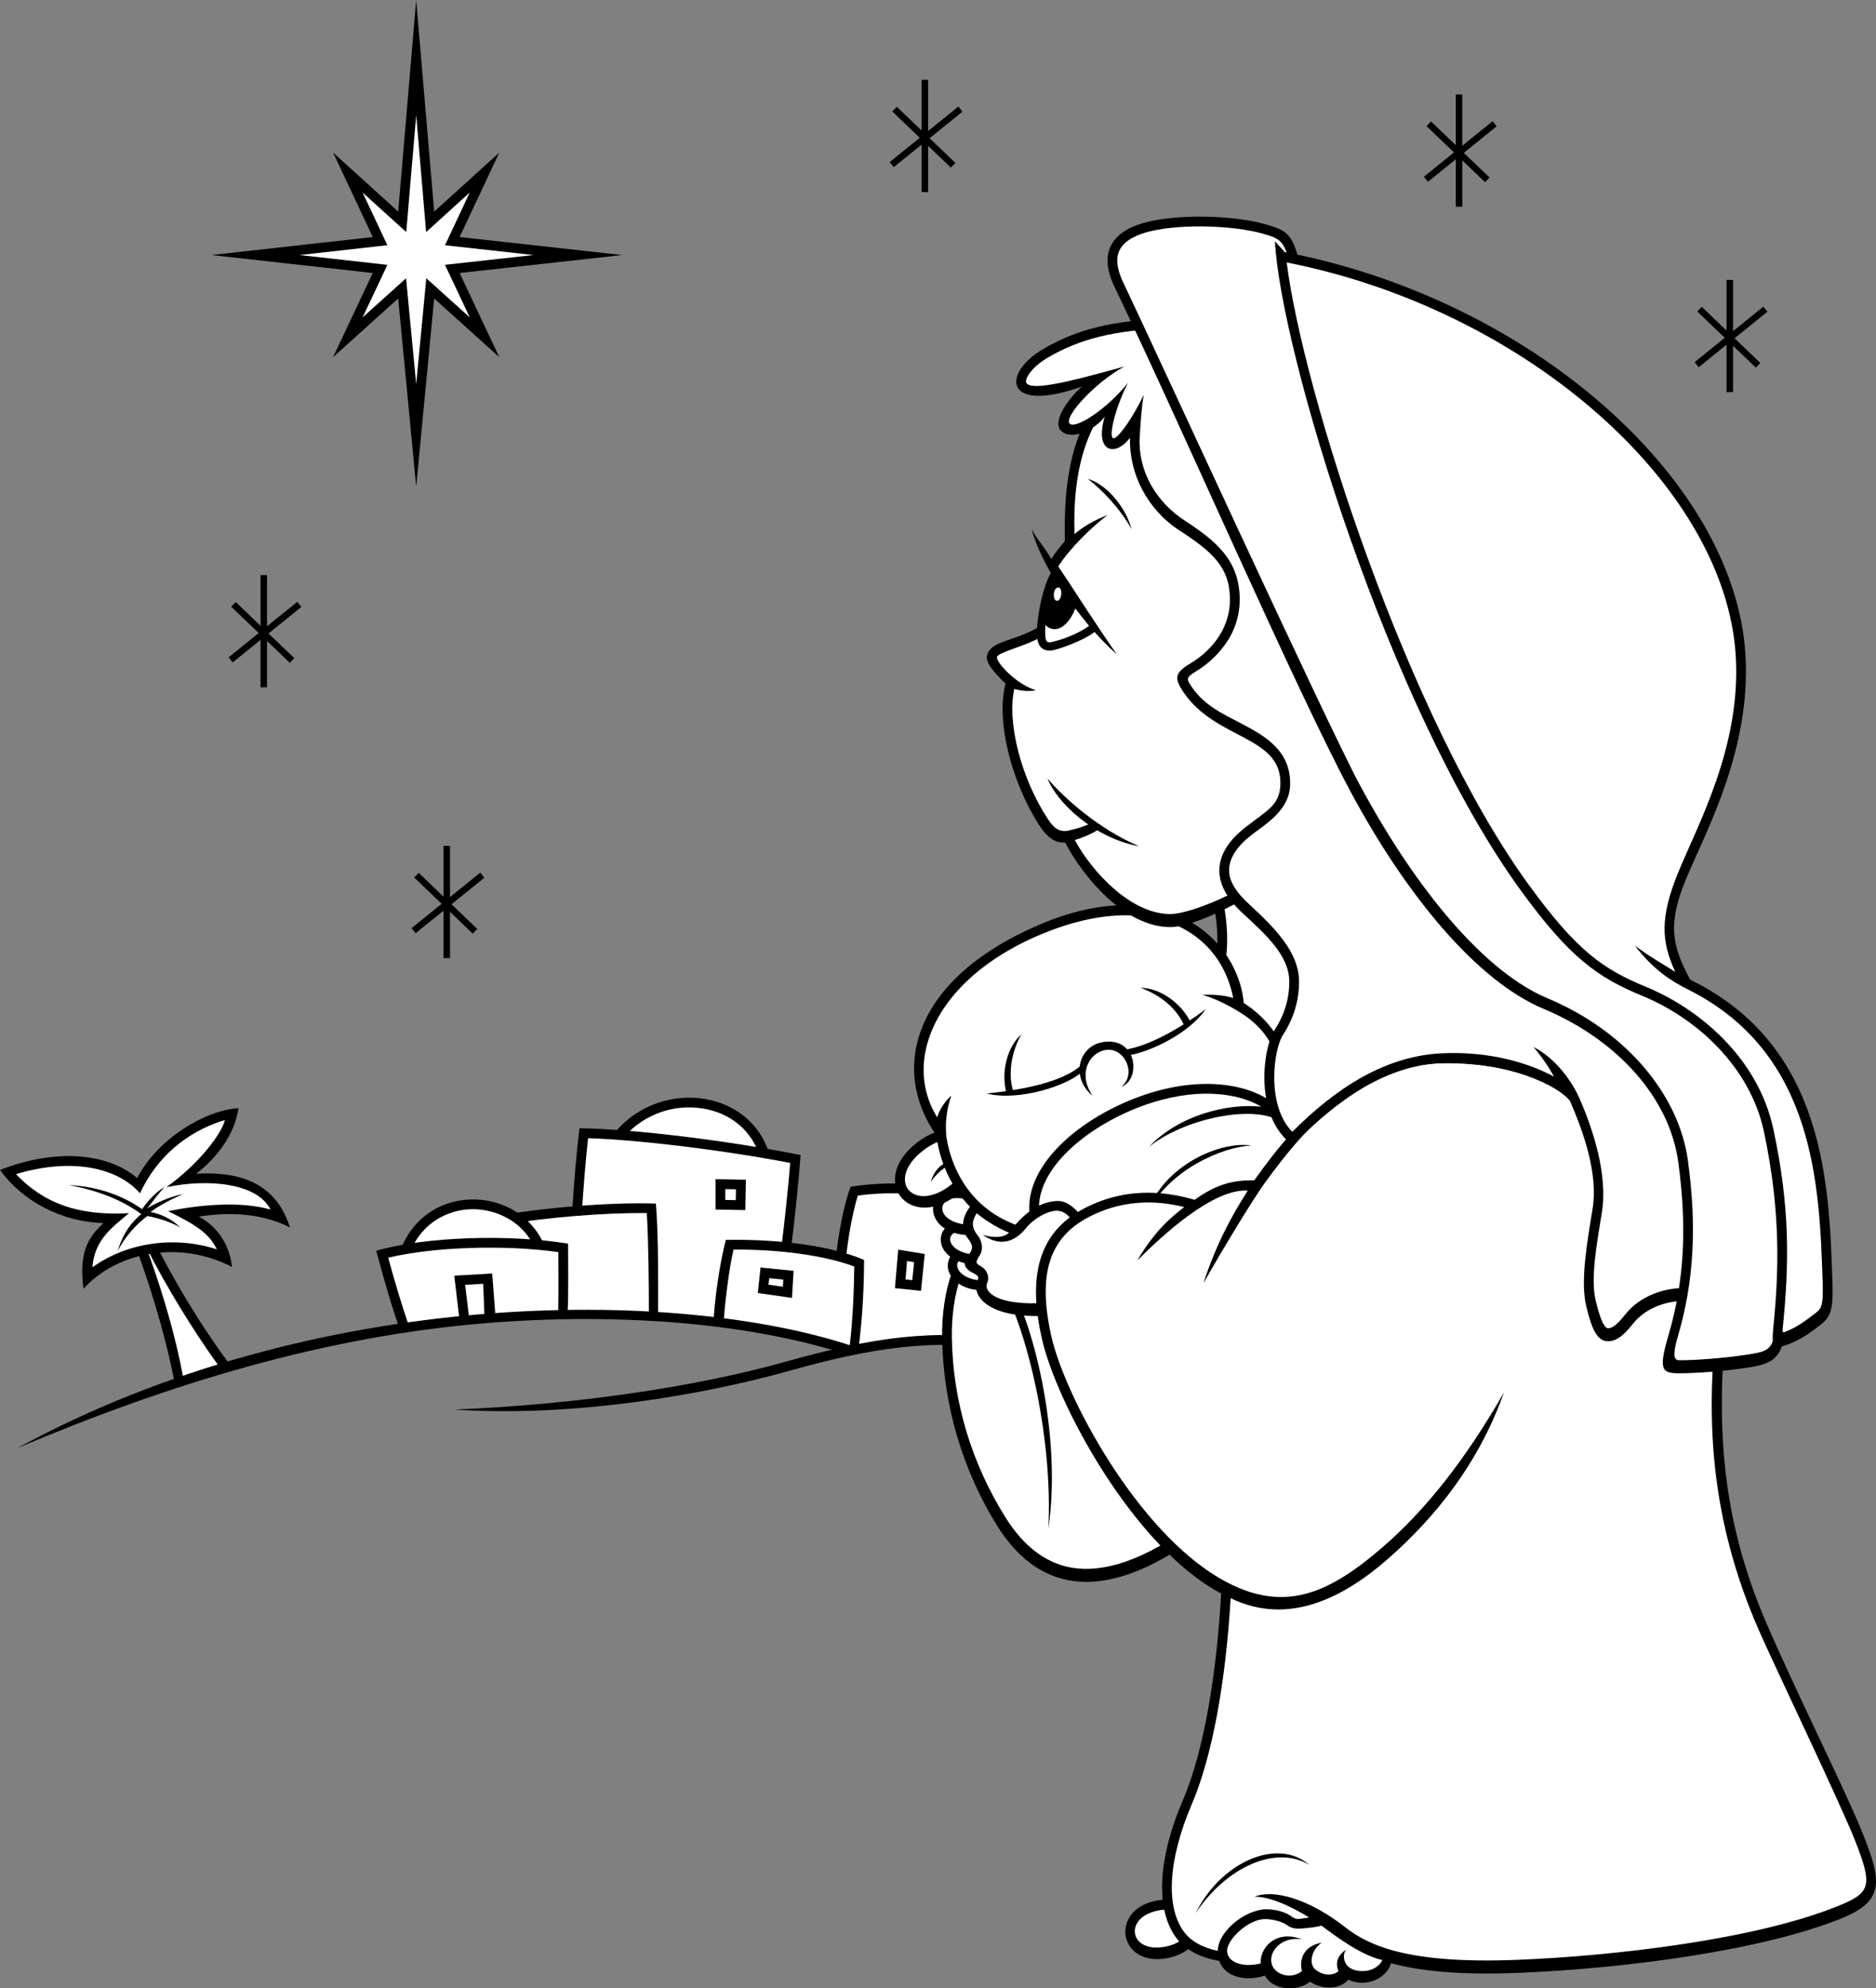 <svg xmlns="http://www.w3.org/2000/svg" width="271.79" height="288.041"><rect width="100%" height="100%" fill="#808080" stroke="none"/><path d="m43.074 87.188-4.387 3.542v-7.418h-.94v7.34l-3.595-3.441-.652.68 3.98 3.812-4.359 3.524.59.734 4.035-3.262v6.867h.941V92.86l3.297 3.16.653-.68-3.735-3.573 4.762-3.848-.59-.73m26.504 39.225-4.387 3.543v-7.418h-.941v7.344l-3.59-3.442-.652.68 3.976 3.813-4.359 3.52.59.734 4.035-3.258v6.867h.941v-6.707l3.297 3.16.653-.68-3.73-3.578 4.76-3.844-.593-.734m69.266-110.973-4.387 3.543v-7.418h-.941v7.344l-3.59-3.441-.653.68 3.977 3.812-4.36 3.523.59.73 4.036-3.257v6.867h.941v-6.707l3.297 3.16.652-.68-3.73-3.574 4.761-3.847-.593-.735m77.394 2.122-4.386 3.542v-7.418h-.942v7.344l-3.594-3.441-.652.68 3.98 3.812-4.359 3.523.59.73 4.035-3.257v6.867h.942v-6.707l3.296 3.16.653-.68-3.73-3.577 4.757-3.844-.59-.734m39.821 27.593-.594-.734-4.387 3.543v-7.418h-.941v7.344l-3.59-3.442-.652.68 3.976 3.812-4.36 3.52.59.734 4.036-3.258v6.868h.941v-6.707l3.297 3.16.652-.68-3.73-3.574 4.762-3.848M60.297 0l2.605 30.652 9.434-8.547L66.59 34.34l23.55 2.605-23.55 2.606 5.746 12.187-9.434-8.5-2.605 27.25-2.61-27.25-9.43 8.5 5.747-12.187-23.383-2.606 23.383-2.605-5.746-12.235 9.433 8.547L60.297 0"/><path fill="#fff" d="m64.465 38.363 12.824-1.418-12.82-1.418 3.586-7.636-6.32 5.726-1.438-16.933-1.442 16.933-6.32-5.726 3.586 7.632-12.738 1.422 12.742 1.422-3.59 7.613 6.293-5.671 1.469 15.336 1.465-15.336 6.297 5.671-3.594-7.617"/><path d="M19.398 179.93c1.965 5.183 4.477 12.879 5.97 20.734l8.167-2.672c-4.476-5.969-8.64-12.957-11.547-18.926l-2.59.864"/><path fill="#fff" d="M31.633 197.805c-3.63-5.04-7.57-11.446-10.363-17.008l-.036.012c1.489 4.066 3.899 11.125 5.285 18.644l5.114-1.648"/><path d="M19.871 170.66c-4.008-3.453-11.39-4.473-19.871-1.176 3.223 4.477 8.875 7.54 15 7.696-2.512 2.28-3.531 4.632-2.906 9.504 5.183-5.657 14.37-6.91 21.52-3.141-.313-2.906-1.805-5.656-4.794-7.305 4.555-.707 9.114-.472 13.196 1.57-1.414-4.32-4.633-8.324-13.586-7.773 3.218-2.515 5.578-5.812 6.125-9.504-4.868.313-11.7 4.399-14.684 10.13"/><path fill="#fff" d="M20.281 172.863c-3.062-3.535-9.543-5.304-17.965-2.77 4.008 4.18 8.895 6.067 16.375 5.653-2.296 1.945-5.007 3.774-5.3 7.836 5.007-3.594 11.898-4.594 18.023-2.594-1.059-2.175-2.71-3.414-7.066-5.535 4.71-.941 10.48-1.473 14.84-.234-1.883-3.77-8.833-4.535-15.079-3.242 4.301-3.063 7.836-7.364 8.485-9.72-4.067 1.18-9.309 4.184-12.313 10.606"/><path d="M20.457 175.867c-1.293 1.176-2.59 2.531-3.414 5.418.941-2.004 2.77-4.008 4.3-5.125 1.415.235 3.473.883 4.77 1.649-.824-.825-2.238-1.825-4.3-2.239 1.355-1 3.062-1.883 4.71-2.59-1.941.352-4.18 1.415-5.18 2.06.766-1 1.708-2.235 2.473-3.063-1 .53-2.296 1.828-3.238 3.183-2.476-1.77-6.187-3.3-10.601-3.476 4.296.765 7.832 2.238 10.48 4.183m102.762-3.949c-1.887 5.262-3.14 15.473-2.434 24.426 5.496-1.57 14.684-2.672 20.496-2.121 1.492-6.047 2.512-14.293 2.278-20.418-6.52-2.121-13.352-2.985-20.34-1.887"/><path fill="#fff" d="M124.281 173.195c-1.457 4.645-2.617 13.938-2.199 22.133 5.106-1.223 12.273-1.738 17.867-1.426 1.301-5.738 2.305-13.816 2.223-19.05-6.145-1.868-12.152-2.422-17.89-1.657"/><path d="m130.129 181.027-.473 5.578 3.774.391.547-5.34-3.848-.629"/><path fill="#fff" d="m131.41 182.672-.226 2.672.984.101.266-2.605-1.024-.168"/><path d="M111.754 168.309c-2.277-11.075-17.594-12.649-23.875-2.594l23.875 2.594"/><path fill="#fff" d="M102.027 160.617c-4.3-.773-8.609.758-11.52 3.961l19.27 2.094c-1.312-3.188-4.09-5.399-7.75-6.055"/><path d="M82.305 190.531c.117-9.304.824-20.496 1.648-27.094 8.129.118 22.027 1.883 32.04 3.887-.708 9.192-2 18.848-3.18 25.801-6.715-1.18-19.672-2.71-30.508-2.594"/><path fill="#fff" d="M85.203 164.883c-.723 6.406-1.39 17.14-1.543 25.254 9.39.02 20.567.867 27.91 2.062 1.2-7.324 2.313-16.441 2.914-23.73-9.703-1.864-21.757-3.34-29.28-3.586"/><path d="M103.664 170.82v4.399l4.32.078.078-4.399-4.398-.078"/><path fill="#fff" d="M105.078 172.258v1.57l1.516.028.031-1.57-1.547-.028"/><path d="M103.352 191.71c.156-3.222.863-8.483 1.804-12.093 7.617-.156 15.313.863 20.028 2.903 0 2.988-.16 8.328-.868 13.273l-1.253.156c-3.77-1.414-12.645-3.297-19.711-4.238"/><path fill="#fff" d="M106.27 181.016c-.696 3.015-1.207 7.53-1.422 10.261 6.797.98 14.425 2.637 18.222 3.961.543-4.328.668-9.402.692-11.765-4.196-1.578-10.707-2.496-17.492-2.457"/><path d="m110.184 183.621-.395 3.692 4.95.707.234-3.926-4.79-.473"/><path fill="#fff" d="m111.441 185.164-.101.941 2.078.297.062-1.035-2.039-.203"/><path d="M95.34 190.77c0-4.56.078-11.704-.317-16.415-6.515-.238-16.882.625-23.558 1.883.629 4.242 1.57 9.66 2.515 14.766 5.81-.395 15.079-.317 21.36-.234"/><path fill="#fff" d="M94.008 190.238c.008-3.91-.059-10.574-.301-14.504-5.89-.082-14.395.602-20.637 1.657.621 4.027 1.5 9.515 2.153 13.07 5.21-.277 12.527-.293 18.785-.223"/><path d="M57.566 182.602c2.829-11.547 17.907-11.47 21.516-1.653l-21.516 1.653"/><path fill="#fff" d="M59.574 181.027 76.91 179.7c-2.055-3.336-5.8-4.691-8.957-4.515-3.047.171-6.633 1.824-8.379 5.843"/><path d="M57.957 192.652c-1.258-3.535-2.117-6.52-3.453-11.464 7.066-2.043 19.238-2.434 27.8-1.024 0 2.75.079 7.305-.077 10.133-5.262.156-16.493 1.18-24.27 2.355"/><path fill="#fff" d="M80.867 190.191c-5.312.25-14.43.797-21.644 1.836-.946-2.746-2-6.23-2.985-9.836 6.578-1.566 16.832-1.91 24.657-.808 0 2.512.05 6.765-.028 8.808"/><path d="m66.598 191.395-.786-6.594 5.497-.317.472 6.204-5.183.707"/><path fill="#fff" d="m70.004 185.977-2.61.148.594 5.012 2.203-.332-.187-4.828"/><path d="M123.531 195.008c-25.441-8.48-77.785-8.793-121.015 14.77 22.062-9.325 44.57-16.243 68.238-18.13 18.695-1.496 36.918-.004 50.414 4.09l2.363-.73"/><path d="M65.79 204.195c17.437-.707 34.905-3.242 48.085-6.949 12.602-3.547 21.672-4.828 32.273-3.062l-.23 1.394c-10.895-1.816-20.191-.187-31.664 3.031-11.95 3.352-30.902 6.75-48.465 5.586"/><path d="M166.332 180.242c-4.555-2.512-18.176-4.445-22.617-2.668-5.485 2.196-7.313 9.738-7.223 16.18.133 9.734 2.985 19.316 8.008 27.328 5.348 8.523 14.45 12.41 29.688.941l-7.856-41.78"/><path fill="#fff" d="M137.902 193.73c.13 9.348 2.899 18.325 7.797 26.13 2.574 4.105 5.742 6.53 9.414 7.21 4.84.89 10.73-1.168 17.52-6.125l-7.559-39.754c-4.676-2.152-17.011-3.832-20.832-2.304-4.797 1.918-6.418 8.926-6.34 14.843"/><path d="M145.758 184.957c4.398 7.223 8.012 24.031 6.125 36.441.629-11.937-2.512-27.644-7.067-35.972l.942-.469"/><path d="M142.016 181.148c-4.766-1.796-6.7 3.598-2.024 5.364 4.676 1.765 6.606-3.633 2.024-5.364"/><path fill="#fff" d="M141.512 182.45c-3.043-1.15-4.012 1.59-1.028 2.714 2.985 1.129 3.95-1.61 1.028-2.715"/><path d="M140.996 177.379c-4.77-1.8-6.7 3.601-2.023 5.363 4.672 1.766 6.605-3.633 2.023-5.363"/><path fill="#fff" d="M140.488 178.68c-3.043-1.149-4.008 1.59-1.023 2.715 2.984 1.128 3.95-1.614 1.023-2.715"/><path d="M140.277 172.258c-5.757-1.348-7.164 5.156-1.52 6.476 5.65 1.325 7.056-5.183 1.52-6.476"/><path fill="#fff" d="M139.91 173.71c-3.969-.929-4.723 2.638-.828 3.548 3.895.914 4.648-2.653.828-3.547"/><path d="M132.809 165.555c-7.043 5.5-1.02 12.898 5.87 7.515 6.895-5.382 1.126-12.98-5.87-7.515"/><path fill="#fff" d="M133.71 166.691c-5.53 4.32-1.355 9.188 4.06 4.957 5.41-4.226 1.433-9.246-4.06-4.957"/><path d="M139.316 167.914c-2.355.156-3.77 1.02-4.476 3.297 1.101-1.57 2.515-2.59 4.476-3.297m34.243-44.059c2.668 5.657 3.925 14.137 1.57 18.063-2.356 3.926-2.356 12.094 9.11 16.648l14.292-2.199c3.14-8.168 0-27.957-14.449-37.383l-10.523 4.871"/><path fill="#fff" d="m183.953 120.602-8.543 3.953c2.438 5.945 3.422 13.933.93 18.09-.426.71-1.727 3.292-.59 6.664 1.09 3.218 4.086 5.91 8.664 7.8l13.059-2.007c2.308-7.606-.262-25.348-13.52-34.5"/><path d="M180.195 145.297c-.824-9.192-11.308-19.203-29.687-11.313-18.375 7.895-21.555 20.97-14.844 30.512.828 6.953 7.277 22.09 35.461 12.606 15.816-5.32 21.676-23.676 9.07-31.805"/><path fill="#fff" d="M180.277 147.07c4.16 2.825 5.848 7.246 5.23 12.2-.894 7.18-6.859 13.808-14.835 16.492-11.606 3.906-20.52 3.972-26.492.191-5.465-3.457-6.774-9.215-7.07-11.324a13.64 13.64 0 0 1 .714-5.902c-.941.785-1.804 2.199-2.039 3.14-5.183-8.324-.16-20.262 15.313-26.625 15.472-6.36 25.68-.472 27.566 9.348-1.18-.395-2.75-.55-4.476-.473 2.277.63 4.718 2.024 6.09 2.953"/><path d="M147.957 149.852c-2.043 1.804-2.984 5.496-2.121 8.558l1.039-.078c-1.02-2.828-.176-6.262 1.082-8.48"/><path d="M142.93 158.41c4.71 1.18 11.78-1.176 13.82-3.14l.16-1.2c-2.828 2.828-9.484 3.89-13.98 4.34m22.324-15.312c2.726.008 5.875 2.152 7.25 5.02l-.875.628c-1.106-2.793-3.75-4.691-6.375-5.648"/><path d="M162.863 152.074c3.825-.523 8.672-3.515 11.82-5.879-2.44 3.547-8.117 6.239-11.34 6.715l-.48-.836"/><path d="M158.285 158.727c-3.36-2.711-2.004-7.836 2.356-7.836 4.18 0 4.535 5.539 1.824 6.539 2.18-1.77.59-5.36-1.824-5.36-2.536 0-4.711 3.239-2.356 6.657m6.832.117c-9.601 3.492-17.789 11.07-15.668 18.496 1.176 4.12 6.48 7.422 14.727 7.3 8.597-1.648 21.32-8.124 28.27-12.722.355-3.77-2.122-8.598-7.071-11.309-3.414-3.535-11.188-5.062-20.258-1.765"/><path fill="#fff" d="M185.348 162.336c3.902 2.203 5.675 5.96 5.714 8.797-6.511 4.195-18.722 10.465-27.035 12.097-7.867.079-12.308-3.09-13.218-6.28-1.918-6.708 6.191-13.65 14.789-16.778 7.46-2.715 13.672-1.926 17.132.148-4.867-.53-11.98 1.23-16.32 5.868 4.871-4.008 14.742-6.223 18.938-3.852"/><path d="M181.332 165.95c-4.398-.708-12.723 2.75-15.156 9.816 3.219-6.36 10.996-9.66 15.156-9.817m-23.812 12.449c-.063-1.765-2.297-4.418-4.184-4.418s-4.242.942-6.656 3.946c-1.766-.707-4.36-2.297-5.594-3.77-1.121 1.18-2.414 3.301-.824 5.305.754.95.765 1.527-.063 2.473-.824.941-.469 1.882.77 2.472.855.41.886.653.586 1.297-.766 1.649 1.18 6.125 12.898 4.652l3.067-11.957"/><path fill="#fff" d="M156.105 178.262c-.53-1.356-1.53-2.77-2.828-2.867-1.41-.11-3.57 1.183-4.613 2.492-2.18 2.73-4.535 2.258-6.281.984 1.508.488 3.09.453 3.797-.312-1.239-.47-3.164-1.543-4.684-2.813-.617 1.043-.89 1.918.137 3.203.789.98.758 2.203.355 2.824-.707 1.102-.652 1.23.04 1.614 1.062.586 1.35 1.672.98 2.511-.586 1.336 1.847 3.653 10.445 2.672l2.652-10.308"/><path d="M167.531 275.332c-6.91 1.34-5.449 9.695 1.614 8.328 7.062-1.37 5.91-9.785-1.614-8.328"/><path fill="#fff" d="M167.797 276.762c-5.098.988-4.195 6.254 1.015 5.242 5.211-1.012 4.536-6.32-1.015-5.242"/><path d="M163.82 53.527c-6.48 4.594-9.894 11.426-9.543 24.856-.59.707-1.375 1.59-1.96 2.61-1.024-1.805-1.926-2.61-2.868-4.337.453 1.711 1.778 5.168 4.719 9.395-.313 1.804-1.844 3.816-4.168 5.054-3.535 1.887-6.379 1.782-6.992 3.77-.313 1.02.941 2.512 2.672 4.164-1.414 5.262.804 14.176 4.867 20.496 1.414 2.2 2.672 2.594 3.77 2.516 2.433 4.71 8.484 12.25 15.238 12.25 3.375 0 11.777-3.93 17.355-8.797 6.477-18.809-2.555-59.371-23.09-71.977"/><path fill="#fff" d="m158.094 119.246 1.074.899c-.902.609-2.3 1.21-3.457 1.542 2.496 4.602 8.11 10.727 13.844 10.727 2.672 0 10.535-2.953 16.132-7.727 5.754-17.515-1.996-56.39-21.808-69.445-6.297 4.766-8.516 12.43-8.207 22.137 1.238-1.117 3.082-2.117 4.793-2.766-2.3 1.707-5.496 4.852-7.145 7.442 2.121 3.12 4.727 7.343 8.496 12.761-2.828-2.59-4.527-4.671-6.59-7.324-.738 1.914-2.456 3.598-4.562 4.86-2.062 1.238-6.047 2.113-6.223 2.82-.175.707 2.711 3.945 5.657 4.828-1.356.234-2.391-.008-3.153-.184-1.066 4.836.957 12.82 4.793 18.72.766 1.179 1.578 2.12 3.07 1.784 1.825-.41 2.462-.718 3.286-1.074"/><path d="M151.766 112.781c1.336 3.496 6.793 8.64 13.273 9.817-5.852-2.473-10.957-7.067-13.273-9.817m.863-30.394c-1.473 1.945-2.414 6.953-2.414 9.308 0 2.356 1.176 2.828 2.71 2.414 1.528-.41 5.005-1.765 6.005-2.886-2.297-3.004-4.653-6.594-6.301-8.836"/><path fill="#fff" d="M152.926 84.125c-.531 1.473-1.504 5.45-1.504 7.098 0 2.058.14 2.035 1.797 1.562 1.648-.472 3.328-1.238 4.562-2.12-1.707-2.122-3.914-4.892-4.855-6.54"/><path d="M155.91 87.781c-.64 2.012-2.14 3.828-3.707 3.262-2.379-.86-1.137-5.836.98-7.293 1 1.531 1.899 2.68 2.727 4.031"/><path fill="#fff" d="M153.355 85.11c-.773-.102-.933 1.835-.25 1.925.684.09.934-1.836.25-1.926"/><path d="M157.578 69.371c2.649.707 5.535 4.063 6.36 7.305-1.415-2.653-4.18-5.715-6.36-7.305m98.438 166.004c4.976 11.422 11.625 24.504 14.136 30.945 2.512 6.438 2.688 9.149-3.453 11.621-11.308 4.555-30.941 7.227-46.808 7.856-15.864.629-22.145-2.043-26.07-5.184-11.466 5.496-20.106 4.242-23.247.313-3.14-3.926-2.984-11.309.785-20.106 3.196-7.453 4.93-18.824 5.559-29.976-12.793-6.785-23.89-27.664-25.977-36.934-1.945-8.633-.785-15.238 6.125-18.848 6.91-3.613 13.196-2.042 16.02-1.257 3.3-2.356 5.578-2.828 8.64-2.828 6.833-9.66 15.313-18.258 27.801-18.38 24.739-.234 41.797 21.216 40.286 41.704-1.008 13.66-.157 26.469 6.203 41.074"/><path fill="#fff" d="M217.89 201.723c-5.538 9.66-11.3 16.972-17.55 22.382-7.895 6.833-14.445 9.758-23.375 4.68-12.332-7.015-22.715-26.617-24.645-35.187-2.015-8.946-.351-14.278 5.403-17.286 5.722-2.992 11.027-2.148 13.843-1.449-2.043 1.57-4.293 3.496-6.804 7.739 3.691-3.692 10.996-10.446 16.02-10.133-2.274 3.535-4.555 7.695-6.438 13.43 2.984-5.243 7.11-12.067 8.898-14.536 5.965-8.215 13.95-17.375 26.297-17.351 25.383.054 40.387 21.855 38.863 40.187-.957 11.508-.761 25.485 6.32 41.742 2.352 5.403 11.977 25.414 14.114 30.891 2.527 6.484 2.156 7.387-2.664 9.328-12.027 4.844-32.477 7.203-46.336 7.75-15.723.625-21.484-2.015-24.961-4.734-5.25-4.11-10.352-5.531-13.121-4.414 2.828-.031 7.144 2.273 10.68 4.894-10.508 4.79-18.11 3.7-20.754.387-2.864-3.578-2.496-10.555.98-18.664 2.89-6.746 4.887-17.328 5.637-29.856 8.558 4.164 16.672-.32 22.863-5.77 6.836-6.007 13.078-13.78 16.73-24.03"/><path d="M189.734 270.168c-4.828-4.121-12.957-.234-16.492 6.95 4.477-6.716 11.664-9.895 16.492-6.95m1.653 7.48c-1.063 0-2.063.176-2.828.293-.766.122-1 0-1.59-.41-.59-.414-1.887-.945-3.477-.945-3.062 0-7.02 3.184-7.066 6.012-.059 3.59 3.648 4.652 6.832 3.59 1.058 2.062 4.535 2.472 6.539.882 1.469 1.063 4.238 1.297 5.535-.293 3.004 1.414 6.36-.707 6.3-3.18-3.593-.765-7.066-3.183-10.245-5.949"/><path fill="#fff" d="M191.445 278.945c-.707.235-1.77.328-2.652.41-1.234.118-1.766-.058-2.414-.53-.649-.47-2.063-.802-3.004-.821-2.473-.063-5.598 2.941-5.598 4.594 0 1.55 2.063 2.53 4.891 1.824-.234-2.063 2.062-5.008 5.95-3.477-3.063-.507-5.028 1.95-4.302 3.77.559 1.394 2.77 2.062 4.301.824-.414-1.59.176-3.648 2.887-4.121-1.531 1-1.926 3.07-.941 3.887 1.265 1.054 2.765.824 3.355.234-.355-.766-.473-2.059 1.117-3.121-.644.707-.586 3.121 2.36 3.121 1.53 0 2.53-.824 2.882-1.59-3.12-.707-6.89-3.535-8.832-5.004"/><path d="M170.063 46.105c-8.954.235-14.208 1.676-18.965 4.477-6.008 3.531-5.657 9.422 5.652 5.418-1.766 1.531-4.535 5.113-2.941 6.48 1.648 1.415 4.945-.355 6.242-2.12-1.531 5.183 1.531 5.89 3.652 3.062-.121 5.183 2.473 10.367 7.184 13.43 4.715 3.062 7.304 5.3 7.304 10.011 0 4.715-3.296 7.778-5.656 9.192-2.355 1.414-2.472 2.152-1.058 4.242 4.71 6.95 14.304 6.246 14.02 13.426-.122 2.945-1.946 3.691-5.067 6.129-4.828 3.77-5.067 8.125-.473 12.367 3.555 3.277 6.832 6.246 6.832 10.011 0 1.77-.351 4.243-2.117 6.954-1.77 2.71-3.024 12.683 2.629 16.687 4.594-4.594 11.949-11.379 21.36-11.86 7.698-.39 16.062 2.356 18.769 5.423 2.004 4.593 4.125 10.601 3.3 15.668-.824 5.062-1.765 10.484-.94 14.015.823 3.535 1.648 5.184 3.179 5.184s2.707-1.414 3.652-2.59c1.883-2.356 5.535-3.77 9.305-3.063 2.004-9.425 5.379-27.156-6.403-39.82-25.128-27.016-53.91-74.215-69.46-102.723"/><path fill="#fff" d="M232.074 175.629c.895-5.477-1.297-11.996-3.164-16.344-1.082-2.515-3.48-5.98-6.777-7.629.883.942 2.293 2.95 3 4.305-3.559-1.926-9.336-3.754-16.473-3.363-9.547.527-16.926 6.886-21.437 11.359-3.805-3.836-2.703-11.953-1.368-14.004 1.56-2.39 2.348-4.988 2.348-7.723 0-4.324-3.543-7.828-7.2-11.207-1.956-1.804-3-3.418-2.933-5.101.07-1.672 1.157-3.344 3.23-4.957 1.942-1.516 5.481-3.527 5.606-7.184.168-4.926-3.46-7.078-7-8.933-2.648-1.391-5.39-2.59-7.258-5.348-.761-1.121-.859-1.352.618-2.234 1.484-.895 6.34-4.282 6.34-10.403 0-5.597-3.294-8.41-7.95-11.433-4.144-2.696-6.77-7.145-6.543-11.977.082-1.648.278-4.547.59-6.273-1.332 2.906-3.848 6.675-4.473 6.28-.628-.394.47-4.71 2.196-8.01-3.063 3.847-7.696 6.831-8.48 5.89-.786-.942 3.534-5.813 7.933-8.246-8.64 2.433-13.574 3.527-14.203 2.351-.211-.39.472-2.078 3.14-3.644 4.633-2.727 9.723-3.977 17.422-4.254 17.149 31.328 45.446 76.535 69.254 102.246 8.992 9.715 9.274 23.152 6.317 36.824-3.625-.25-7.235 1.168-9.293 3.738-.657.82-1.649 2.063-2.547 2.063-.387 0-1.016-.711-1.805-4.094-.726-3.12.129-7.902.91-12.695"/><path d="M166.332 32.125c-4.707 1.121-7.484 3.977-4.867 9.426 9.738 20.262 26.23 58.273 34.238 73.195 8.012 14.922 18.238 27.352 27.957 31.414 10.524 4.399 18.195 12.778 19.477 22.149 1.258 9.187.945 17.117-1.414 25.129-1.493 5.082-.942 5.5 1.574 5.5 2.512 0 6.594-.317 9.734-.79 3.145-.468 5.051-1.043 5.5-4.867 1.098-9.426 2.04-21.676.785-28.43-1.257-6.753-5.703-13.312-14.765-20.578-17.68-14.171-49.79-72.27-55.051-100.21-1.902-10.114-2.121-10.446-6.36-11.626-4.242-1.175-11.859-1.492-16.808-.312"/><path fill="#fff" d="M257.125 192.883c.867-7.418 2.121-20.68.8-27.774-1.238-6.656-5.769-12.925-14.257-19.73-18.094-14.508-50.285-73.063-55.559-101.055-1.793-9.535-1.793-9.535-5.347-10.523-3.871-1.074-11.266-1.453-16.102-.301-1.625.387-3.723 1.184-4.476 2.77-.559 1.171-.372 2.742.554 4.668 3.852 8.015 29.387 63.68 34.211 72.667 8.528 15.883 18.461 27.34 27.258 31.016 11.219 4.688 19.012 13.836 20.332 23.492 1.32 9.672.86 17.61-1.457 25.489-.879 2.98-.46 3.449.215 3.449 2.547 0 6.555-.324 9.527-.77 2.985-.449 3.977-.593 4.301-3.398"/><path d="M184.71 34.953c.786 15.707 16.337 67.54 35.653 94.086 7.063 9.703 11.09 12.559 17.59 15.234 8.012 3.301 15.621 10.387 17.594 19.637 2.512 11.777 2.16 20.496 1.336 28.742-.25 2.489.234 2.828 2.117 2.121 1.887-.707 3.184-1.648 4.715-2.828 1.531-1.175 1.894-2.238 1.765-6.125-.472-14.136-.98-34.32-20.613-43.902-2.71-5.066-3.3-8.168-.472-14.883s9.324-18.566 8.48-32.238c-1.57-25.445-31.254-51.52-66.75-58.274-.355-.472-.824-.863-1.414-1.57"/><path fill="#fff" d="M244.617 143.371c-2.445-1.226-4.992-2.789-7.762-6.383 2.297 1.711 4.04 2.637 5.864 3.817-2.047-4.387-2.235-7.89.375-14.317 2.765-6.828 9.23-18.308 8.37-31.605-1.593-24.684-30.648-50.102-65.05-56.86 2.36 18.774 17.453 65.95 35.094 90.184 6.949 9.547 10.699 12.172 16.984 14.762 7.438 3.062 16.188 10.093 18.438 20.644 2.418 11.328 2.289 19.387 1.36 28.707-.067.668-.009.742.218.657 1.691-.633 2.867-1.489 4.344-2.622.957-.738 1.336-.89 1.21-4.664-.464-13.918-1.101-33.113-19.445-42.32"/></svg>
